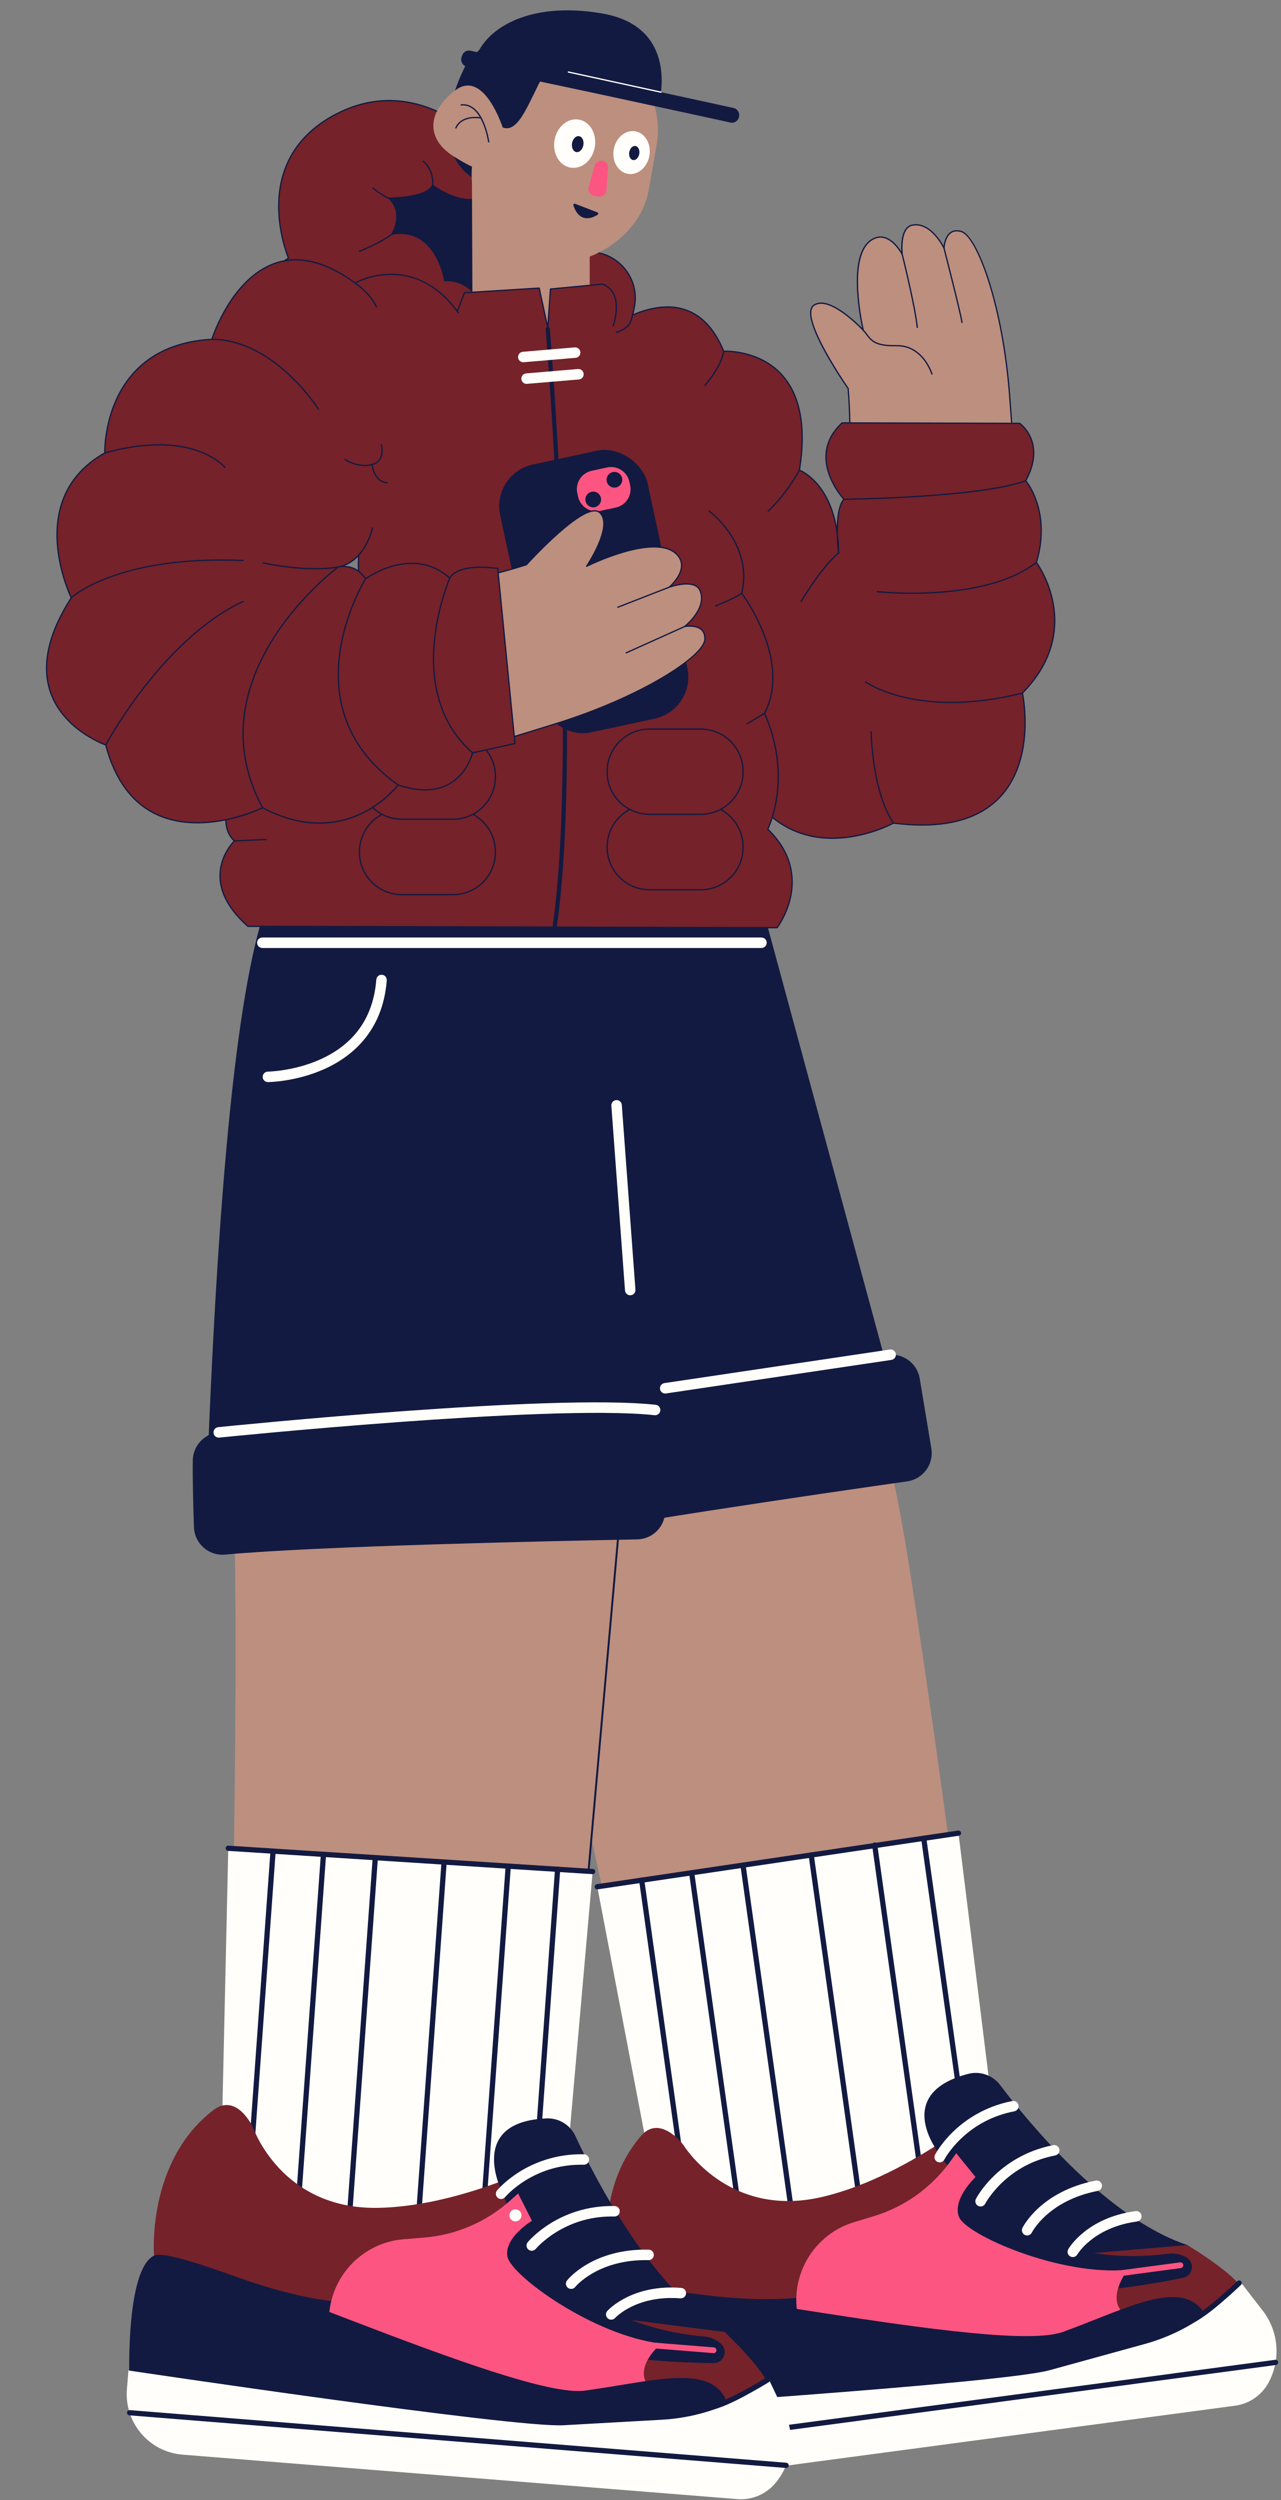 <?xml version="1.0" encoding="UTF-8" standalone="no"?><svg xmlns="http://www.w3.org/2000/svg" xmlns:xlink="http://www.w3.org/1999/xlink" data-name="Layer 1" fill="#000000" height="3901.6" preserveAspectRatio="xMidYMid meet" version="1" viewBox="876.9 46.6 1999.4 3901.6" width="1999.4" zoomAndPan="magnify"><rect x="876.9" y="46.6" width="1999.4" height="3901.6" fill="#808080" stroke="none"/><g id="change1_1"><path d="m1895.373,3360.276c11.33,53.798,17.224,164.687,31.446,204.915,16.305,46.118,865.538,105.832,587.556-135.761-132.518-115.171-105.034-208.084-217.777-934.818-44.893-289.38-106.738-420.395-198.017-775.516l-428.026,641.343c19.259,83.485,60.61,220.123,224.818,999.837Z" fill="#bd8f7f"/></g><g><g id="change2_19"><path d="m1809.151,2990.898l81.651,427.773,118.537,69.327c79.936,46.751,179.205,45.311,257.752-3.739l164.541-102.749-58.761-474.304-563.72,83.691Z" fill="#fffefa"/></g><g id="change3_71"><path d="m1941.883,3437.451c-2.006,0-3.757-1.478-4.043-3.521l-63.429-452.755c-.313-2.236,1.245-4.303,3.481-4.615,2.237-.316,4.302,1.245,4.615,3.48l63.429,452.755c.313,2.236-1.245,4.303-3.481,4.615-.192.027-.384.04-.572.04Z" fill="#121a41"/></g><g id="change3_72"><path d="m2030.048,3498.499c-2.006,0-3.757-1.478-4.043-3.521l-73.604-525.382c-.313-2.236,1.245-4.303,3.481-4.615,2.232-.315,4.302,1.245,4.615,3.48l73.604,525.382c.313,2.236-1.245,4.303-3.481,4.615-.192.027-.384.04-.572.04Z" fill="#121a41"/></g><g id="change3_73"><path d="m2113.552,3510.463c-2.006,0-3.757-1.478-4.043-3.521l-76.46-545.768c-.313-2.236,1.245-4.303,3.481-4.615,2.235-.315,4.302,1.245,4.615,3.48l76.46,545.768c.313,2.236-1.245,4.303-3.481,4.615-.192.027-.384.04-.572.04Z" fill="#121a41"/></g><g id="change3_74"><path d="m2221.038,3502.212c-2.006,0-3.757-1.478-4.043-3.521l-78.005-556.796c-.313-2.236,1.245-4.303,3.481-4.615,2.236-.321,4.302,1.245,4.615,3.48l78.005,556.796c.313,2.236-1.245,4.303-3.481,4.615-.192.027-.384.04-.572.04Z" fill="#121a41"/></g><g id="change3_75"><path d="m2320.054,3486.021c-2.006,0-3.757-1.478-4.043-3.521l-77.904-556.071c-.313-2.236,1.245-4.303,3.481-4.615,2.235-.324,4.302,1.245,4.615,3.48l77.904,556.071c.313,2.236-1.245,4.303-3.481,4.615-.192.027-.384.04-.572.04Z" fill="#121a41"/></g><g id="change3_76"><path d="m2396.61,3475.718c-2.006,0-3.757-1.478-4.043-3.521l-77.946-556.376c-.313-2.236,1.245-4.303,3.481-4.615,2.234-.324,4.302,1.245,4.615,3.48l77.946,556.376c.313,2.236-1.245,4.303-3.481,4.615-.192.027-.384.04-.572.04Z" fill="#121a41"/></g><g id="change3_77"><path d="m1809.146,2994.985c-1.992,0-3.737-1.458-4.038-3.487-.332-2.233,1.21-4.312,3.443-4.644l563.72-83.69c2.231-.335,4.312,1.21,4.644,3.442.332,2.233-1.21,4.312-3.443,4.644l-563.72,83.69c-.204.03-.406.045-.605.045Z" fill="#121a41"/></g></g><g id="change2_7"><circle cx="2358.307" cy="3539.452" fill="#fffefa" r="9.427"/></g><g><g><g id="change4_11"><path d="m1834.457,3621.534s-42.797-140.83,42.451-241.374c30.113-35.516,66.541,13.519,66.541,13.519,0,0,69.23,114.413,214.257,81.761,145.027-32.653,286.624-159.554,286.624-159.554l65.605,77.591-280.414,321.352-395.065-93.295Z" fill="#75222a"/></g><g id="change3_78"><path d="m2344.223,3409.344s-77.691-94.881,43.868-126.48c18.573-4.828,38.218,2.068,49.802,17.368,44.277,58.483,167.228,208.465,292.204,249.686,0,0,14.155,17.987-47.234,31.506-206.008,45.367-338.64-172.08-338.64-172.08Z" fill="#121a41"/></g><g id="change4_12"><path d="m2730.096,3549.918s76.492,46.057,87.184,71.083c10.692,25.026,11.456,54.32,1.074,63.055-10.381,8.736-390.694,108.882-405.272,109.78s-104.862-77.678-107.522-81.872c-2.66-4.194-21.07-72.074-21.07-72.074,0,0,96.242-64.649,100.735-62.449,4.493,2.199,344.871-27.522,344.871-27.522Z" fill="#75222a"/></g><g id="change3_79"><path d="m1975.838,3627.97c269.958,32.841,326.966-65.416,402.122-173.441,0,0,111.779,136.222,322.218,109.013,9.772-1.263,19.691.705,28.273,5.548h0c13.893,7.84,10.646,28.722-4.976,31.954-72.78,15.057-220.984,38.892-326.686,10.548-36.023-9.66-70.495,22.465-74.72,59.521l-4.475,39.243-294.597-36.235s-63.534-48.143-47.159-46.151Z" fill="#121a41"/></g><g id="change5_5"><path d="m2127.154,3678.405h0c-24.366-68.352,13.401-143.187,82.861-164.188l30.489-9.218c48.088-14.539,90.063-44.484,119.459-85.223l9.451-13.097,30.137,37.166s-37.106,34.754-25.659,62.62c11.448,27.866,158.382,92.46,263.371,82.018,0,0-38.379,48.018-1.568,72.089,0,0-117.972,52.097-120.928,53.541-2.957,1.445-387.612-35.708-387.612-35.708Z" fill="#fc5581"/></g><g id="change3_80"><path d="m1836.292,3812.669s-40.152-161.118-1.834-191.135,600.226,100.746,701.546,63.973c101.32-36.773,187.996-86.529,222.403-26.39,34.407,60.139-112.786,126.279-353.818,148.517-241.032,22.239-568.297,5.034-568.297,5.034Z" fill="#121a41"/></g><g id="change2_20"><path d="m2804.614,3800.674l-861.144,115.036c-51.788,6.918-99.378-29.456-106.296-81.244l-3.915-29.306s606.992-39.242,681.81-59.85l148.298-40.848c45.82-12.578,87.977-35.91,122.967-68.056l28.679-26.348,32.728,42.303c25.027,32.348,28.584,76.425,9.068,112.368h0c-10.659,19.63-30.054,32.987-52.195,35.945Z" fill="#fffefa"/></g><g id="change3_81"><path d="m2734.288,3672.898c-1.725,0-3.329-1.102-3.889-2.831-.694-2.148.484-4.453,2.632-5.147,5.959-1.926,18.643-8.98,45.225-31.646,16.113-13.739,29.7-26.767,29.836-26.896,1.629-1.565,4.216-1.512,5.78.117,1.564,1.628,1.511,4.216-.117,5.779-2.253,2.163-55.435,53.063-78.209,60.426-.418.135-.842.199-1.258.199Z" fill="#121a41"/></g><g id="change5_6"><path d="m2629.534,3597.943c-2.219,0-4.149-1.643-4.451-3.901-.329-2.462,1.4-4.724,3.861-5.053l89.735-11.987c2.461-.32,4.724,1.401,5.052,3.861.329,2.462-1.4,4.724-3.861,5.053l-89.735,11.987c-.202.026-.403.04-.601.04Z" fill="#fc5581"/></g></g><g id="change3_82"><path d="m1848.97,3873.297c-2.017,0-3.772-1.492-4.047-3.547-.299-2.237,1.273-4.294,3.51-4.593l1018.825-136.1c2.241-.29,4.294,1.272,4.593,3.511.299,2.237-1.273,4.294-3.51,4.593l-1018.825,136.1c-.184.024-.366.036-.546.036Z" fill="#121a41"/></g><g id="change2_21"><path d="m2407.384,3489.821c-1.26,0-2.538-.292-3.735-.909-4.007-2.066-5.589-6.979-3.531-10.99.358-.698,8.991-17.311,28.187-35.926,17.63-17.097,47.988-39.287,92.5-47.912,4.434-.853,8.723,2.039,9.581,6.471.859,4.434-2.038,8.723-6.471,9.582-32.331,6.265-60.51,20.778-83.753,43.14-17.458,16.795-25.426,31.973-25.504,32.124-1.455,2.808-4.314,4.421-7.274,4.421Z" fill="#fffefa"/></g><g id="change2_22"><path d="m2480.061,3535.025c-1.218,0-2.454-.273-3.618-.852-4.034-2.002-5.696-6.875-3.709-10.916,1.146-2.333,29.063-57.312,114.417-73.852,4.432-.854,8.723,2.038,9.581,6.471.859,4.434-2.038,8.723-6.471,9.582-40.249,7.799-66.055,25.048-80.616,38.146-15.798,14.21-22.188,26.769-22.251,26.894-1.435,2.864-4.329,4.527-7.332,4.527Z" fill="#fffefa"/></g><g id="change2_23"><path d="m2551.32,3568.735c-1.385,0-2.787-.352-4.07-1.093-3.899-2.252-5.252-7.217-3.017-11.124,1.15-2.011,29.035-49.351,105.189-59.522,4.478-.591,8.588,2.547,9.186,7.021s-2.546,8.588-7.021,9.186c-19.552,2.611-47.96,9.785-72.263,29.129-14.561,11.59-20.853,22.227-20.915,22.333-1.521,2.608-4.269,4.07-7.089,4.07Z" fill="#fffefa"/></g><g id="change2_24"><path d="m2343.559,3420.966c-1.26,0-2.538-.292-3.735-.909-4.007-2.066-5.589-6.979-3.531-10.99.358-.698,8.991-17.311,28.187-35.926,17.63-17.097,47.988-39.287,92.5-47.912,4.434-.854,8.723,2.038,9.581,6.471.859,4.434-2.038,8.723-6.471,9.582-32.331,6.265-60.51,20.778-83.753,43.14-17.458,16.795-25.426,31.973-25.504,32.124-1.455,2.808-4.314,4.421-7.274,4.421Z" fill="#fffefa"/></g></g><g id="change3_6"><path d="m1773.065,2407.17s332.538-41.063,534.056-58.269l-254.238-938.019c-9.184-24.668-32.988-40.808-59.303-40.211l-296.007,6.723c-12.391.281-24.449,4.214-34.491,11.478-60.31,43.622-105.677,641.871,109.983,1018.297Z" fill="#121a41"/></g><g id="change3_7"><path d="m1624.174,2272.41c119.415-25.839,502.911-106.791,642.875-111.786,22.317-.796,41.733,15.161,45.388,37.191l18.101,109.089c4.089,24.64-12.892,47.818-37.62,51.338-127.977,18.221-493.421,71.232-635.595,102.246-24.98,5.449-49.387-11.257-53.397-36.508-5.052-31.808-11.257-73.045-14.573-103.253-2.486-22.646,12.553-43.499,34.82-48.317Z" fill="#121a41"/></g><g id="change1_2"><path d="m1232.794,3410.634c-1.278,54.963-20.907,164.26-16.264,206.675,5.323,48.625,818.376,301.028,603.033,2.25-102.657-142.432-54.647-226.594,1.849-959.848,22.496-291.976-7.737-433.665-15.358-800.25l-563.391,526.42c-.35,85.676,8.647,228.151-9.869,1024.754Z" fill="#bd8f7f"/></g><g id="change2_8"><path d="m1233.188,2930.81l-9.81,435.386,101.376,92.629c68.363,62.465,165.73,81.861,252.812,50.362l182.42-65.985,41.944-476.086-568.741-36.306Z" fill="#fffefa"/></g><g id="change3_8"><path d="m1270.255,3395.355c-.099,0-.198-.004-.298-.011-2.252-.162-3.946-2.119-3.783-4.371l32.863-455.993c.162-2.252,2.118-3.926,4.371-3.783,2.252.162,3.946,2.119,3.783,4.371l-32.863,455.993c-.155,2.151-1.949,3.794-4.073,3.794Z" fill="#121a41"/></g><g id="change3_9"><path d="m1343.667,3473.524c-.099,0-.198-.004-.298-.011-2.252-.162-3.946-2.119-3.783-4.371l38.135-529.14c.162-2.251,2.121-3.922,4.371-3.783,2.252.162,3.946,2.119,3.783,4.371l-38.135,529.14c-.155,2.151-1.949,3.794-4.073,3.794Z" fill="#121a41"/></g><g id="change3_10"><path d="m1422.811,3502.723c-.099,0-.198-.004-.298-.011-2.252-.162-3.946-2.119-3.783-4.371l39.615-549.672c.162-2.251,2.119-3.944,4.371-3.783,2.252.162,3.946,2.119,3.783,4.371l-39.615,549.672c-.155,2.151-1.949,3.794-4.073,3.794Z" fill="#121a41"/></g><g id="change3_11"><path d="m1529.639,3517.181c-.099,0-.198-.004-.298-.011-2.252-.162-3.946-2.119-3.783-4.371l40.412-560.737c.162-2.252,2.12-3.931,4.371-3.783,2.252.162,3.946,2.119,3.783,4.371l-40.412,560.737c-.155,2.151-1.949,3.794-4.073,3.794Z" fill="#121a41"/></g><g id="change3_12"><path d="m1629.849,3522.101c-.099,0-.198-.004-.298-.011-2.252-.162-3.946-2.119-3.783-4.371l40.309-559.31c.162-2.251,2.123-3.932,4.371-3.783,2.252.162,3.946,2.119,3.783,4.371l-40.309,559.31c-.155,2.151-1.949,3.794-4.073,3.794Z" fill="#121a41"/></g><g id="change3_13"><path d="m1706.865,3528.07c-.099,0-.198-.004-.298-.011-2.252-.162-3.946-2.119-3.783-4.371l40.385-560.356c.162-2.252,2.12-3.926,4.371-3.783,2.252.162,3.946,2.119,3.783,4.371l-40.385,560.356c-.155,2.151-1.949,3.794-4.073,3.794Z" fill="#121a41"/></g><g id="change3_14"><path d="m1801.933,2971.204c-.088,0-.176-.003-.264-.009l-568.741-36.306c-2.253-.144-3.963-2.087-3.819-4.34.144-2.253,2.09-3.977,4.34-3.818l568.741,36.306c2.253.144,3.963,2.087,3.819,4.34-.138,2.164-1.937,3.827-4.075,3.827Z" fill="#121a41"/></g><g id="change3_15"><path d="m1229.341,2461.721c103.635-10.832,425.372-41.734,614.155-29.326,32.822,2.157,59.498-26.079,55.5-58.728l-108.399-885.099c-2.941-26.157-22.132-47.578-47.81-53.366l-288.345-64.997c-12.296-2.772-25.171-1.897-36.891,2.742-68.477,27.104-178.793-183.867-220.332,1058.829-.59,17.662,14.546,31.782,32.122,29.945Z" fill="#121a41"/></g><g id="change1_3"><path d="m2350.323,433.851s-19.444-41.439-49.251-35.953c-21.058,3.876-15.985,45.626-15.985,45.626,0,0-20.029-39.095-46.855-23.226-41.97,24.828-13.925,141.619-13.925,141.619,0,0-52.143-56.218-77.16-38.854-25.017,17.364,53.564,129.775,53.564,129.775,2.47,32.093,4.944,76.834-1.902,123.067l267.676,68.142c-6.772-75.861-10.627-141.472-14.086-184.659-11.006-137.427-50.241-244.772-75.559-251.707-25.317-6.935-26.517,26.171-26.517,26.171Z" fill="#bd8f7f"/></g><g id="change3_16"><path d="m2466.485,845.047c-.082,0-.165-.01-.247-.031l-267.676-68.142c-.497-.126-.818-.608-.743-1.115,6.564-44.326,4.66-86.819,1.916-122.571-4.276-6.139-63.596-92.005-58.15-122.455.681-3.808,2.361-6.664,4.992-8.49,10.765-7.47,27.292-3.121,49.124,12.931,11.946,8.783,22.287,18.85,26.85,23.483-1.885-8.727-6.621-32.608-8.019-58.184-2.364-43.27,5.438-70.534,23.19-81.035,6.628-3.922,13.433-4.913,20.225-2.949,12.496,3.615,21.711,16.168,25.762,22.657-.67-11.118-.54-38.968,17.181-42.23,25.356-4.663,43.463,23.912,48.75,33.476.72-5.463,3.033-16.038,10.357-21.419,4.567-3.354,10.322-4.112,17.106-2.256,13.061,3.578,29.448,32.58,43.834,77.58,15.866,49.625,27.393,111.779,32.457,175.012,1.213,15.141,2.454,32.759,3.892,53.158,2.582,36.635,5.796,82.229,10.193,131.492.029.323-.101.64-.348.851-.183.155-.413.238-.648.238Zm-266.555-69.889l265.434,67.571c-4.335-48.743-7.513-93.829-10.071-130.123-1.438-20.395-2.679-38.008-3.891-53.139-5.052-63.085-16.547-125.079-32.368-174.563-14.18-44.353-30.052-72.86-42.458-76.259-6.162-1.688-11.34-1.037-15.389,1.935-9.147,6.715-9.858,23.143-9.864,23.308-.017.462-.347.852-.8.943-.452.095-.908-.137-1.105-.555-.191-.406-19.467-40.678-48.165-35.395-19.903,3.664-15.223,44.114-15.174,44.521.059.481-.236.935-.7,1.077-.464.141-.962-.068-1.183-.5-.107-.209-10.917-20.979-26.81-25.572-6.24-1.803-12.513-.877-18.645,2.75-40.856,24.17-13.741,139.364-13.462,140.525.106.442-.099.9-.5,1.115-.401.212-.896.132-1.205-.202-.515-.556-51.836-55.386-75.857-38.712-2.179,1.513-3.58,3.935-4.164,7.2-5.385,30.104,57.343,120.273,57.977,121.181.103.146.164.318.177.496,2.746,35.681,4.674,78.086-1.779,122.396Z" fill="#121a41"/></g><g id="change4_3"><path d="m1827.687,558.894s125.477-94.956,178.769,35.851c0,0,149.459-9.205,118.21,185.552,0,0,60.316,22.528,61.043,129.353,0,0-7.994-65.403,8.357-83.934,0,0-61.043-65.04-2.907-119.179l277.237.727s42.391,29.431,9.447,89.506c0,0,40.695,47.478,16.714,127.415,0,0,77.031,103.365-21.801,203.927,0,0,50.389,235.002-201.297,202.914,0,0-165.688,91.678-244.172-85.638l-265.973-571.276,66.372-115.216Z" fill="#75222a"/></g><g id="change3_17"><path d="m2176.203,1355.671c-15.695,0-32.521-2.086-49.323-7.735-43.105-14.494-76.92-48.86-100.506-102.146l-265.965-571.258c-.138-.295-.123-.639.04-.921l66.372-115.217c.067-.116.156-.218.263-.298.151-.114,15.291-11.491,36.915-20.866,20.005-8.673,49.827-17.373,78.292-9.554,28.166,7.736,49.973,29.952,64.826,66.041,6.602-.202,56.772-.387,90.707,37.033,29.119,32.109,38.523,82.21,27.956,148.919,3.296,1.415,16.497,7.822,29.918,24.619,14.977,18.743,23.023,41.539,27.136,63.374.528-16.413,2.963-33.32,9.908-41.927-4.179-4.74-28.796-34.177-27.647-68.31.645-19.169,9.186-36.538,25.385-51.623.186-.174.437-.258.684-.269l277.237.728c.203,0,.401.062.568.179.442.307,10.906,7.691,17.424,22.646,10.749,24.662,2.033,50.246-7.346,67.565,2.062,2.568,10.703,14.048,17.099,33.534,6.567,20.006,11.795,52.493-.487,93.811,2.473,3.485,19.65,28.669,26.047,64.261,4.035,22.452,3.065,44.602-2.883,65.833-7.389,26.375-22.521,51.384-44.979,74.34.756,3.819,5.175,27.73,3.75,57.634-1.431,30.036-9.216,72.454-38.168,103.96-27.511,29.938-68.888,45.006-123.322,45.008-13.963,0-28.78-.991-44.448-2.977-2.452,1.312-20.096,10.487-45.153,16.969-13.661,3.534-31.135,6.646-50.298,6.646Zm-413.762-681.512l265.754,570.805c23.356,52.768,56.771,86.769,99.322,101.076,70.554,23.721,142.739-15.491,143.46-15.891.186-.103.401-.142.611-.117,76.233,9.722,132.204-4.194,166.357-41.352,28.54-31.052,36.226-72.963,37.648-102.654,1.544-32.246-3.759-57.455-3.812-57.706-.07-.329.029-.671.265-.911,22.409-22.802,37.495-47.634,44.837-73.808,5.871-20.928,6.836-42.766,2.868-64.908-6.766-37.761-25.802-63.655-25.993-63.912-.189-.254-.247-.582-.156-.885,6.788-22.628,12.416-57.128.676-92.987-7.024-21.456-17.091-33.373-17.192-33.491-.271-.315-.317-.767-.117-1.131,13.293-24.24,15.932-47.169,7.632-66.306-5.74-13.234-14.921-20.516-16.529-21.72l-276.516-.726c-15.605,14.644-23.834,31.445-24.46,49.945-1.227,36.268,27.414,67.24,27.703,67.549.353.377.362.959.021,1.346-8.801,9.976-10.359,34.27-9.989,54.038,1.311,10.406,1.821,20.343,1.882,29.229.004.53-.407.971-.936,1.005-.532.021-.993-.351-1.057-.877-.144-1.182-1.681-14.099-1.959-29.785-3.224-24.977-11.127-52.551-28.624-74.448-14.826-18.555-29.669-24.249-29.818-24.305-.446-.166-.713-.625-.637-1.095,10.663-66.459,1.471-116.262-27.322-148.025-35.543-39.212-89.302-36.4-89.84-36.37-.431.022-.825-.224-.987-.621-14.61-35.86-36.062-57.902-63.762-65.514-27.89-7.66-57.227.902-76.927,9.438-20.23,8.765-34.721,19.292-36.39,20.527l-66.01,114.587Z" fill="#121a41"/></g><g id="change4_4"><path d="m1308.821,502.695s-15.503-33.428,18.41-53.292c0,0-64.434-149.459,70.732-222.856,135.167-73.397,241.265,52.323,241.265,52.323l86.478,68.31,79.574,92.655,6.792,1.532c36.997,8.342,61.478,43.929,55.469,81.376-1.198,7.469-3.123,15.626-5.942,24.523-24.708,77.999-552.779-44.571-552.779-44.571Z" fill="#75222a"/></g><g id="change3_18"><path d="m1770.161,574.319c-47.137,0-112.002-6.363-194.369-19.101-133.598-20.659-265.877-51.243-267.197-51.549-.3-.07-.552-.274-.681-.554-.158-.34-15.267-33.985,18.064-54.131-2.316-5.737-15.786-41.032-15.068-83.503.46-27.181,6.548-51.949,18.096-73.619,14.434-27.087,37.475-49.357,68.481-66.194,30.995-16.83,63.041-24.539,95.249-22.908,25.76,1.303,51.668,8.549,77.005,21.535,42.041,21.548,68.655,52.069,70.186,53.851l86.401,68.249c.05.04.097.085.139.134l79.358,92.404,6.469,1.458c37.598,8.478,62.3,44.72,56.237,82.51-1.252,7.803-3.262,16.102-5.976,24.667-5.647,17.828-36.598,26.751-92.392,26.751Zm-460.628-72.485c8.937,2.058,137.14,31.395,266.573,51.41,176.214,27.249,274.607,25.078,284.539-6.279,2.684-8.472,4.671-16.675,5.908-24.38,5.897-36.75-18.131-71.996-54.702-80.242l-6.792-1.531c-.21-.048-.399-.161-.539-.324l-79.511-92.582-86.402-68.249c-.053-.042-.101-.089-.144-.14-.264-.313-26.935-31.57-69.698-53.472-25.077-12.844-50.706-20.007-76.173-21.289-31.821-1.592-63.499,6.025-94.153,22.671-30.656,16.646-53.423,38.643-67.67,65.377-11.397,21.388-17.407,45.852-17.861,72.713-.775,45.794,15.08,83.119,15.24,83.491.2.463.023,1.003-.413,1.259-31.023,18.171-19.954,47.455-18.203,51.567Z" fill="#121a41"/></g><g id="change3_19"><path d="m1627.601,520.863s-17.441-38.152-57.41-35.245c0,0-12.717-86.478-83.571-72.307,0,0,22.891-34.155-5.45-58.5,0,0,62.496.727,70.49-20.711,0,0,41.785,33.065,75.94,19.621,0,0,13.807,65.04,38.879,67.583l-4.36,60.68-34.518,38.879Z" fill="#121a41"/></g><g id="change3_20"><path d="m1611.561,134.202s-87.143,141.282,12.384,195.828l37.607-184.147-49.991-11.681Z" fill="#121a41"/></g><g id="change1_4"><path d="m1705.781,596.845h0c50.559,0,91.545-40.986,91.545-91.545v-88.377c0-51.889-43.084-93.405-94.938-91.482l-88.871,3.297.72,176.935c.205,50.413,41.131,91.172,91.544,91.172Z" fill="#bd8f7f"/></g><g id="change1_5"><rect fill="#bd8f7f" height="278.473" rx="138.428" ry="138.428" transform="rotate(-80.056 1758.42 284.252)" width="347.648" x="1584.605" y="145.01"/></g><g id="change3_21"><path d="m1790.784,113.422c-93.514-12.319-89.407,261.829-179.871,57.267-1.636-3.7-3.165-7.481-3.435-11.382-.249-3.593.579-7.185,1.765-10.667,7.235-21.241,28.738-39.319,55.69-46.819,8.261-2.299,16.921-3.648,25.605-4.687,36.344-4.345,73.77-3.321,109.615,3.001,5.914,1.043,11.814,2.251,17.459,3.974,3.619,1.105,14.192,3.887,15.549,7.027,3.909,9.043-38.628,2.78-42.376,2.286Z" fill="#121a41"/></g><g id="change1_6"><path d="m1661.553,245.765s-29.294-92.347-74.228-58.056c-44.934,34.292-44.343,75.678-4.139,101.693,40.204,26.014,50.846,23.058,50.846,23.058l27.52-66.696Z" fill="#bd8f7f"/></g><g id="change3_22"><path d="m1809.703,381.727c-7.94,4.984-28.197,14.129-37.806-14.48-.563-1.677,1.086-3.261,2.737-2.624l34.703,13.386c1.605.619,1.824,2.803.367,3.718Z" fill="#121a41"/></g><g id="change3_23"><path d="m1639.649,268.961c-.492,0-.92-.362-.989-.863-.083-.604-8.731-60.414-41.819-56.794-.549.057-1.043-.337-1.103-.886-.06-.549.337-1.043.886-1.103,14.566-1.591,26.807,8.099,35.404,28.014,6.404,14.836,8.593,30.34,8.614,30.495.075.547-.307,1.052-.854,1.127-.046.007-.092.01-.138.01Z" fill="#121a41"/></g><g id="change3_24"><path d="m1588.404,247.318c-.136,0-.273-.027-.405-.086-.505-.225-.732-.815-.508-1.32,9.821-22.118,40.078-16.287,40.383-16.226.541.109.891.637.782,1.178-.109.541-.637.894-1.178.783-.288-.059-28.992-5.572-38.159,15.077-.166.372-.531.594-.914.594Z" fill="#121a41"/></g><g id="change3_25"><path d="m1606.072,150.787c67.054,12.054,355.119,74.843,411.118,87.073,5.436,1.187,10.878-1.926,12.803-7.32h0c2.379-6.665-1.525-13.979-8.243-15.441l-410.634-89.415c-5.31-1.156-10.648,1.79-12.679,6.998l-.883,2.263c-2.682,6.878,1.457,14.573,8.517,15.842Z" fill="#121a41"/></g><g id="change3_26"><path d="m1905.713,205.988s32.422-117.112-88.27-138.228c-120.691-21.116-187.895,28.115-199.307,73.815l287.577,64.413Z" fill="#121a41"/></g><g id="change2_9"><path d="m1908.544,191.448c-.071,0-.142-.007-.214-.022l-144.518-31.469c-.54-.118-.882-.65-.764-1.19.117-.539.652-.881,1.19-.765l144.518,31.469c.54.118.882.65.764,1.19-.102.468-.516.787-.976.787Z" fill="#fffefa"/></g><g id="change5_3"><path d="m1810.911,353.415l-6.753-1.184c-6.234-1.093-10.169-7.319-8.482-13.419l9.34-33.77c1.472-5.322,6.746-8.656,12.185-7.703h0c5.426.951,9.248,5.859,8.841,11.352l-2.588,34.954c-.468,6.326-6.296,10.865-12.544,9.769Z" fill="#fc5581"/></g><g id="change2_10"><ellipse cx="1773.834" cy="270.686" fill="#fffefa" rx="38.036" ry="31.893" transform="rotate(-80.056 1773.826 270.691)"/></g><g id="change3_27"><ellipse cx="1778.603" cy="271.522" fill="#121a41" rx="12.602" ry="8.963" transform="rotate(-80.056 1778.594 271.527)"/></g><g id="change2_11"><ellipse cx="1862.665" cy="284.672" fill="#fffefa" rx="33.674" ry="28.236" transform="rotate(-80.056 1862.656 284.678)"/></g><g id="change3_28"><ellipse cx="1866.887" cy="285.412" fill="#121a41" rx="11.157" ry="7.935" transform="rotate(-80.056 1866.877 285.417)"/></g><g id="change4_5"><path d="m1452.466,825.351s-29.795,98.832-8.72,146.794c0,0-278.009,319.07-200.978,386.653,0,0-62.133,59.023,21.074,133.35l825.943,2.133s62.331-79.246-14.534-153.698c0,0,39.969-79.574-5.087-180.767-45.056-101.193-236.179-604.799-236.179-604.799,0,0,18.531-51.596-16.351-65.04l-81.59,7.63-4.161,60.68-13.444-62.133-116.636,7.267-15.261,39.969-134.077,281.961Z" fill="#75222a"/></g><g id="change4_6"><rect fill="#75222a" height="132.987" rx="66.107" ry="66.107" width="212.197" x="1437.932" y="1309.699"/></g><g id="change3_29"><path d="m1584.022,1443.685h-79.983c-37.003,0-67.107-30.104-67.107-67.107v-.771c0-37.003,30.104-67.107,67.107-67.107h79.983c37.003,0,67.107,30.104,67.107,67.107v.771c0,37.003-30.104,67.107-67.107,67.107Zm-79.983-132.986c-35.9,0-65.107,29.207-65.107,65.107v.771c0,35.9,29.207,65.107,65.107,65.107h79.983c35.9,0,65.107-29.207,65.107-65.107v-.771c0-35.9-29.207-65.107-65.107-65.107h-79.983Z" fill="#121a41"/></g><g id="change4_7"><rect fill="#75222a" height="132.987" rx="66.107" ry="66.107" width="212.197" x="1437.932" y="1191.973"/></g><g id="change3_30"><path d="m1584.022,1325.96h-79.983c-37.003,0-67.107-30.104-67.107-67.107v-.771c0-37.003,30.104-67.107,67.107-67.107h79.983c37.003,0,67.107,30.104,67.107,67.107v.771c0,37.003-30.104,67.107-67.107,67.107Zm-79.983-132.986c-35.9,0-65.107,29.207-65.107,65.107v.771c0,35.9,29.207,65.107,65.107,65.107h79.983c35.9,0,65.107-29.207,65.107-65.107v-.771c0-35.9-29.207-65.107-65.107-65.107h-79.983Z" fill="#121a41"/></g><g id="change3_31"><path d="m1742.424,1497.553c-.159,0-.32-.012-.482-.035-1.787-.265-3.021-1.927-2.757-3.713,21.736-147.092,17.71-393.028,10.505-573.442-7.81-195.562-20.935-358.371-21.066-359.993-.146-1.8,1.195-3.378,2.995-3.524,1.8-.144,3.378,1.195,3.524,2.995.132,1.623,13.267,164.567,21.083,360.262,7.216,180.692,11.24,427.067-10.57,574.658-.24,1.625-1.636,2.793-3.231,2.793Z" fill="#121a41"/></g><g id="change3_32"><path d="m2089.784,1495.282h-.002l-825.943-2.134c-.243,0-.478-.09-.66-.251-28.622-25.331-43.374-51.726-43.847-78.448-.536-30.299,17.984-51.404,21.99-55.607-17.143-15.913-17.342-45.959-.583-89.33,13.503-34.944,37.997-78.664,72.802-129.945,56.836-83.741,123.169-160.821,129.035-167.601-20.493-47.962,8.633-145.915,8.931-146.903.015-.048.033-.095.054-.141l134.077-281.961,15.23-39.896c.14-.366.481-.617.872-.642l116.636-7.267c.493-.033.935.303,1.039.786l11.952,55.236,3.678-53.64c.034-.489.417-.882.905-.928l81.59-7.63c.154-.014.309.007.453.062,14.69,5.662,22.261,18.979,21.896,38.513-.272,14.575-4.917,27.668-4.964,27.798-.187.52-.758.791-1.279.604-.52-.187-.79-.76-.603-1.279.046-.128,4.59-12.95,4.847-27.204.339-18.761-6.524-31.032-20.399-36.479l-80.508,7.529-4.103,59.831c-.034.497-.429.893-.925.929-.497.043-.944-.298-1.05-.785l-13.262-61.293-115.136,7.173-15.031,39.367-134.075,281.964c-.931,3.134-29.19,99.493-8.741,146.032.156.354.093.768-.162,1.06-.695.797-70.156,80.741-129.311,167.899-34.718,51.153-59.139,94.735-72.585,129.536-16.675,43.156-16.398,72.699.823,87.809.211.186.335.451.34.731.006.281-.107.552-.311.745-.227.216-22.719,22.011-22.124,54.92.471,26.042,14.902,51.849,42.89,76.706l825.059,2.132c2.145-2.945,15.54-22.134,20.868-48.655,3.381-16.829,2.898-33.284-1.432-48.907-5.417-19.539-16.91-37.847-34.159-54.413-.316-.304-.398-.778-.201-1.17.099-.198,9.989-20.18,14.267-52.209,3.946-29.544,3.789-75.682-19.374-127.704-.225-.504.002-1.095.507-1.319.504-.229,1.096,0,1.32.506,23.37,52.487,23.512,99.052,19.517,128.871-3.894,29.061-12.379,48.334-14.131,52.084,39.215,37.998,41.039,77.899,35.632,104.731-5.877,29.159-21.361,49.592-21.517,49.795-.189.247-.483.392-.794.392Z" fill="#121a41"/></g><g><g id="change3_67"><rect fill="#121a41" height="427.703" rx="66.515" ry="66.515" transform="rotate(-12.15 1803.645 969.763)" width="235.467" x="1685.905" y="755.911"/></g><g id="change5_4"><rect fill="#fc5581" height="67.276" rx="30.834" ry="30.834" transform="rotate(-12.15 1819.19 809.947)" width="86.46" x="1775.956" y="776.308"/></g><g id="change3_68"><path d="m1807.651,847.769c-14.966,0-28.46-10.429-31.735-25.639l-1.18-5.483c-1.825-8.479-.24-17.16,4.465-24.446,4.704-7.285,11.965-12.304,20.443-14.129l24.237-5.218c17.503-3.763,34.807,7.406,38.575,24.908l1.181,5.483c1.825,8.479.24,17.16-4.465,24.445-4.705,7.286-11.965,12.304-20.443,14.129l-24.237,5.219c-2.292.493-4.585.73-6.84.73Zm23.121-72.382c-2.063,0-4.139.22-6.204.664l-24.237,5.218c-7.625,1.642-14.154,6.153-18.384,12.706-4.231,6.552-5.656,14.359-4.015,21.984l1.18,5.483c3.389,15.739,18.951,25.79,34.69,22.398l24.237-5.219h0c7.625-1.642,14.154-6.153,18.384-12.705,4.231-6.552,5.656-14.359,4.015-21.984l-1.181-5.483c-1.642-7.624-6.154-14.153-12.706-18.384-4.778-3.085-10.225-4.679-15.78-4.679Z" fill="#121a41"/></g><g id="change3_69"><circle cx="1835.885" cy="795.246" fill="#121a41" r="12.281"/></g><g id="change3_70"><circle cx="1802.824" cy="826.031" fill="#121a41" r="12.281"/></g></g><g id="change1_7"><path d="m1945.591,1024.237s35.989-28.285,23.924-56.088c-8.524-19.642-48.055-5.288-48.055-5.288,0,0,33.573-28.328,12.066-50.885-33.651-35.292-141.113,18.36-141.113,18.36,0,0,43.016-63.475,20.459-83.933-22.557-20.459-114.359,81.441-114.359,81.441-30.71,9.641-73.741,22.138-120.327,25.891l-6.042,276.147c72.382-23.7,135.435-42.247,176.73-55.353,131.408-41.704,227.144-104.13,228.193-130.359,1.049-26.229-31.475-19.934-31.475-19.934Z" fill="#bd8f7f"/></g><g id="change3_33"><path d="m1572.143,1230.883c-.212,0-.421-.067-.596-.197-.26-.192-.411-.5-.404-.824l6.042-276.146c.011-.513.408-.935.919-.976,44.665-3.598,85.635-15.032,119.848-25.767,5.016-5.55,75.298-82.701,106.193-84.26,3.86-.188,7.025.798,9.398,2.949,20.341,18.449-9.968,69.151-18.327,82.219,8.095-3.812,30.275-13.798,54.855-20.919,41.622-12.058,69.944-10.604,84.177,4.324,5.314,5.574,7.815,11.979,7.432,19.039-.495,9.122-5.804,17.7-10.171,23.29-2.227,2.851-4.413,5.212-6.117,6.925,10.666-3.159,37.861-9.329,45.039,7.21,10.263,23.65-13.497,47.735-21.624,55.043,5.485-.532,16.309-.662,23.202,5.261,4.298,3.693,6.335,9.129,6.054,16.157-.541,13.531-25.102,36.034-65.7,60.196-44.771,26.646-102.727,51.888-163.19,71.076-14.476,4.594-31.357,9.774-50.904,15.773-35.112,10.775-78.81,24.186-125.817,39.576-.102.033-.207.05-.311.05Zm7.022-276.224l-5.992,273.834c46.515-15.213,89.726-28.474,124.511-39.148,19.542-5.997,36.419-11.177,50.886-15.768,60.322-19.144,118.129-44.319,162.772-70.889,40.014-23.814,64.21-45.705,64.724-58.558.255-6.384-1.546-11.281-5.355-14.557-8.604-7.396-24.769-4.386-24.931-4.355-.453.092-.907-.146-1.099-.566-.192-.419-.071-.916.291-1.201.354-.278,35.242-28.135,23.625-54.904-8.052-18.557-46.41-4.887-46.796-4.745-.456.162-.964-.021-1.207-.439-.243-.42-.15-.952.22-1.265.18-.152,17.978-15.366,18.869-31.886.35-6.485-1.966-12.389-6.883-17.545-17.033-17.864-54.073-11.921-82.148-3.792-30.633,8.872-57.526,22.223-57.794,22.356-.407.204-.899.105-1.199-.235-.3-.343-.331-.844-.075-1.22.425-.628,42.274-62.988,20.615-82.633-1.965-1.781-4.639-2.602-7.953-2.433-30.543,1.541-104.25,82.98-104.991,83.803-.12.133-.273.231-.443.285-34.143,10.72-75.022,22.157-119.647,25.86Z" fill="#121a41"/></g><g id="change4_8"><path d="m1653.763,933.63l26.888,273.24-66.13,14.534s-18.894,82.844-116.273,50.143c0,0-78.484,105.372-211.471,35.608,0,0-194.03,95.198-244.899-98.105,0,0-164.962-55.956-53.776-229.638,0,0-75.577-154.061,52.323-226.005,0,0-5.087-167.868,167.142-177.316,0,0,62.981-204.688,223.461-87.931,0,0,90.959-51.354,161.207,46.509l-46.025,319.749s-23.255,57.41-87.931,15.987c0,0-10.901,53.049-53.776,61.043,0,0,26.888-7.267,42.875,18.531,0,0,73.397-54.139,131.533-1.09,0,0,8.72-23.981,74.85-15.261Z" fill="#75222a"/></g><g id="change3_34"><path d="m1375.521,1332.024c-28.718,0-58.578-7.99-88.764-23.75-3.397,1.604-25.163,11.576-54.334,17.908-29.24,6.347-72.134,10.24-110.423-7.259-39.281-17.952-66.516-54.66-80.953-109.108-6.185-2.261-66.262-25.531-86.052-81.984-14.773-42.141-4.018-92.096,31.967-148.489-2.227-4.74-18.952-41.662-21.658-85.892-1.698-27.745,2.365-52.906,12.075-74.783,12.073-27.201,32.945-49.35,62.038-65.838-.048-5.348.28-44.897,19.089-84.961,11.835-25.208,28.557-45.697,49.703-60.896,26.262-18.877,59.44-29.588,98.619-31.839,1.343-4.066,8.989-26.235,23.63-50.46,14.917-24.68,40.358-56.619,76.851-68.621,37.258-12.252,78.91-1.845,123.802,30.931,3.753-1.972,25.492-12.715,54.159-13.265,28.999-.559,71.237,9.464,107.778,60.369.322.448.219,1.073-.229,1.396s-1.073.22-1.396-.229c-15.912-22.167-34.214-38.388-54.399-48.212-16.13-7.852-33.503-11.677-51.63-11.325-30.926.571-53.648,13.188-53.874,13.316-.342.193-.766.167-1.083-.064-44.534-32.665-85.748-43.103-122.497-31.019-35.9,11.804-61.006,43.34-75.746,67.716-16.015,26.486-23.598,50.486-23.673,50.726-.124.398-.483.678-.9.7-39.073,2.144-72.116,12.734-98.21,31.479-20.865,14.988-37.373,35.202-49.066,60.083-19.946,42.441-18.934,84.308-18.922,84.726.011.372-.185.72-.509.902-28.97,16.295-49.728,38.221-61.696,65.168-9.581,21.572-13.593,46.409-11.924,73.821,2.849,46.774,21.516,85.319,21.704,85.703.154.313.133.686-.056.979-35.87,56.032-46.659,105.558-32.069,147.201,20.435,58.322,84.677,80.731,85.324,80.95.318.108.56.368.646.692,14.241,54.117,41.149,90.557,79.976,108.305,37.775,17.267,80.192,13.414,109.124,7.139,31.415-6.812,54.165-17.87,54.391-17.98.286-.141.623-.137.905.012,30.047,15.763,59.747,23.754,88.278,23.754.115,0,.229,0,.345,0,22.895-.052,45.101-5.224,66.003-15.372,35.637-17.304,55.383-43.44,55.578-43.702.258-.346.71-.488,1.12-.351,31.639,10.626,58.218,10.107,78.998-1.542,28.381-15.91,35.909-47.557,35.982-47.874.086-.377.382-.671.76-.754l65.263-14.344-26.723-271.566c-33.19-4.273-51.276-.058-60.62,4.256-10.096,4.659-12.354,10.406-12.375,10.464-.117.311-.381.546-.703.623-.322.077-.663-.007-.908-.231-29.678-27.081-63.46-25.354-86.574-19.138-25.155,6.767-43.509,20.159-43.691,20.294-.225.166-.509.231-.783.177-.274-.053-.514-.218-.661-.455-13.113-21.159-33.947-19.461-40.04-18.441-.598.132-1.198.254-1.802.367-.528.097-1.039-.237-1.158-.761s.196-1.048.714-1.188c.041-.012.667-.173,1.757-.358,40.33-8.835,51.194-59.404,51.3-59.921.111-.542.64-.89,1.181-.778.541.111.889.64.778,1.181-.027.134-2.85,13.582-10.919,27.815-8.662,15.28-20.172,25.891-33.669,31.16,9.371.336,23.133,3.775,32.99,18.975,3.97-2.745,21.043-13.949,43.423-19.981,23.358-6.295,57.391-8.095,87.516,18.688,2.886-5.021,17.221-22.282,75.293-14.626.461.061.819.431.864.894l26.888,273.241c.05.504-.286.966-.781,1.074l-65.528,14.402c-1.225,4.596-9.856,33.437-36.774,48.539-21.149,11.863-48.046,12.515-79.96,1.931-3.141,3.977-22.696,27.604-55.784,43.692-21.18,10.298-43.687,15.551-66.894,15.611-.135,0-.271,0-.405,0Z" fill="#121a41"/></g><g id="change3_35"><path d="m1614.52,1222.405c-.234,0-.469-.082-.659-.248-25.674-22.507-43.532-50.918-53.079-84.446-7.629-26.791-9.993-56.884-7.029-89.442,5.043-55.387,24.051-99.34,24.243-99.777.221-.507.811-.739,1.317-.516.506.221.737.811.515,1.316-.19.436-19.083,44.138-24.088,99.212-2.936,32.304-.589,62.143,6.974,88.688,9.442,33.139,27.094,61.219,52.466,83.461.415.364.457.996.093,1.411-.198.226-.474.341-.752.341Z" fill="#121a41"/></g><g id="change3_36"><path d="m1498.247,1272.547c-.2,0-.402-.06-.577-.184-39.952-28.3-67.504-62.899-81.89-102.84-11.508-31.95-14.657-67.353-9.36-105.225,9.009-64.415,39.801-114.35,40.11-114.847.293-.468.909-.611,1.378-.319.469.293.612.909.319,1.378-.308.494-30.899,50.12-39.836,114.128-5.241,37.538-2.118,72.609,9.283,104.242,14.248,39.532,41.552,73.8,81.152,101.85.451.319.557.943.238,1.395-.195.275-.504.422-.817.422Z" fill="#121a41"/></g><g id="change3_37"><path d="m1041.878,1210.051c-.159,0-.321-.038-.471-.118-.487-.261-.67-.867-.409-1.354.222-.415,22.666-42.054,60.185-90.253,34.648-44.511,89.614-103.891,154.71-134.006.502-.233,1.096-.014,1.328.487.232.501.014,1.096-.488,1.327-64.732,29.947-119.459,89.084-153.971,133.42-37.415,48.066-59.778,89.556-60,89.97-.18.336-.526.527-.882.527Z" fill="#121a41"/></g><g id="change3_38"><path d="m988.103,980.413c-.267,0-.533-.106-.73-.316-.378-.402-.357-1.035.046-1.413.18-.169,18.467-17.032,60.612-32.548,38.81-14.286,106.456-30.373,208.324-25.858.552.024.979.491.955,1.043-.025.552-.489.979-1.043.955-56.043-2.479-137.543-.032-207.545,25.737-41.768,15.377-59.759,31.964-59.936,32.13-.193.181-.439.271-.684.271Z" fill="#121a41"/></g><g id="change3_39"><path d="m1286.778,1308.156c-.355,0-.7-.189-.88-.524-25.463-47.098-35.093-96.243-28.624-146.07,5.173-39.837,20.591-80.183,45.828-119.916,37.217-58.596,85.231-98.693,97.728-108.607-50.576,7.311-112.913-7.005-113.553-7.154-.538-.125-.872-.663-.747-1.201.125-.537.663-.87,1.201-.746.652.152,65.805,15.116,116.605,6.527.455-.075.905.168,1.086.594s.048.92-.323,1.195c-.571.425-57.611,43.217-100.341,110.514-25.067,39.479-40.377,79.545-45.506,119.085-6.406,49.391,3.15,98.118,28.404,144.829.263.485.082,1.093-.404,1.355-.151.081-.314.12-.475.12Z" fill="#121a41"/></g><g id="change3_40"><path d="m1227.915,776.935c-.291,0-.58-.127-.777-.37-.123-.151-12.609-15.232-41.681-25.449-26.867-9.443-73.792-16.544-144.763,3.255-.532.148-1.083-.162-1.232-.694-.148-.532.163-1.083.695-1.231,39.507-11.021,96.927-20.516,146.124-3.16,15.418,5.439,26.106,12.201,32.358,16.916,6.81,5.136,9.924,8.945,10.054,9.105.347.429.281,1.058-.148,1.405-.185.15-.408.224-.629.224Z" fill="#121a41"/></g><g id="change3_41"><path d="m1446.305,774.021c-17.061,0-30.767-9.141-31.462-9.612-.457-.31-.576-.932-.266-1.389.31-.458.932-.575,1.389-.267.2.136,20.239,13.479,41.33,7.855,5.612-1.497,9.706-4.464,12.17-8.819,5.023-8.881,1.695-20.733,1.661-20.853-.153-.53.153-1.085.683-1.237.531-.155,1.084.151,1.238.682.15.517,3.6,12.761-1.835,22.382-2.738,4.847-7.247,8.137-13.402,9.777-3.927,1.048-7.797,1.48-11.506,1.48Z" fill="#121a41"/></g><g id="change3_42"><path d="m1481.172,800.917c-.023,0-.047,0-.071-.003-21.299-1.494-24.512-28.954-24.542-29.231-.059-.549.338-1.042.886-1.102.549-.051,1.042.338,1.102.886.028.261,3.068,26.075,22.694,27.453.551.038.966.517.928,1.067-.037.526-.476.93-.997.93Z" fill="#121a41"/></g><g id="change3_43"><path d="m1373.983,686.097c-.331,0-.655-.164-.846-.465-.172-.271-17.551-27.485-46.562-54.338-26.714-24.727-69.047-54.202-119.009-54.202-.552,0-1-.447-1-1s.448-1,1-1c50.626,0,93.42,29.783,120.404,54.769,29.19,27.027,46.683,54.428,46.856,54.701.295.467.157,1.084-.31,1.38-.166.105-.351.155-.534.155Z" fill="#121a41"/></g><g id="change3_44"><path d="m1437.932,439.745c-.4,0-.777-.241-.932-.637-.201-.514.053-1.094.568-1.295.331-.129,33.278-13.083,52.557-28.077.436-.341,1.064-.261,1.403.175.339.437.261,1.064-.175,1.403-19.51,15.175-52.724,28.232-53.057,28.362-.12.047-.243.068-.364.068Z" fill="#121a41"/></g><g id="change3_45"><path d="m1488.348,358.536c-.042,0-.084-.003-.126-.008-8.802-1.111-28.976-16.796-29.831-17.463-.435-.34-.513-.968-.173-1.403.34-.435.968-.513,1.404-.173.205.16,20.592,16.012,28.85,17.055.548.069.936.569.867,1.117-.064.506-.494.875-.991.875Z" fill="#121a41"/></g><g id="change3_46"><path d="m1552.268,341.277c-.029,0-.058,0-.087-.004-.55-.047-.958-.532-.91-1.082,1.347-15.616-2.683-25.957-6.302-31.882-3.917-6.415-8.212-9.188-8.255-9.215-.466-.295-.605-.913-.31-1.379.295-.467.911-.606,1.377-.312.743.468,18.168,11.825,15.482,42.959-.045.521-.482.914-.995.914Z" fill="#121a41"/></g><g id="change3_47"><path d="m1977.091,649.036c-.239,0-.478-.085-.669-.257-.41-.37-.443-1.002-.073-1.412.258-.286,25.808-28.884,29.117-52.761.076-.547.583-.931,1.128-.853.547.075.929.58.853,1.128-1.778,12.827-9.745,26.789-16.115,36.242-6.877,10.205-13.432,17.509-13.497,17.581-.198.22-.47.331-.743.331Z" fill="#121a41"/></g><g id="change3_48"><path d="m1464.335,526.598c-.408,0-.792-.253-.94-.658-.067-.185-7.027-18.673-32.944-36.962-.451-.318-.559-.942-.24-1.394s.943-.557,1.394-.241c26.477,18.686,33.39,37.138,33.671,37.914.188.52-.08,1.092-.599,1.28-.113.041-.228.061-.341.061Z" fill="#121a41"/></g><g id="change3_49"><path d="m2194.066,826.715c-.547,0-.994-.44-1-.989-.006-.552.437-1.005.989-1.011.533-.006,54.014-.62,115.412-4.479,81.193-5.104,139.294-13.543,168.023-24.403.517-.196,1.094.065,1.289.582.195.517-.065,1.094-.582,1.289-20.162,7.622-65.782,18.064-168.614,24.528-61.448,3.863-114.973,4.478-115.507,4.483h-.011Z" fill="#121a41"/></g><g id="change3_50"><path d="m2300.259,973.35c-17.836,0-35.765-.757-52.844-2.268-.792-.07-1.266-.113-1.4-.117-.546-.017-.988-.468-.98-1.015s.444-.985.99-.985c.146,0,.468.028,1.565.125,32.455,2.869,67.997,3.01,100.08.396,64.219-5.234,113.433-20.743,146.276-46.096.437-.336,1.065-.256,1.403.181.338.438.257,1.065-.18,1.403-33.155,25.593-82.726,41.239-147.336,46.505-15.308,1.247-31.404,1.87-47.575,1.87Z" fill="#121a41"/></g><g id="change3_51"><path d="m2271.461,1332.024c-.319,0-.633-.152-.826-.436-33.525-48.999-35.045-141.94-35.056-142.873-.007-.553.436-1.006.988-1.013h.012c.547,0,.993.439,1,.987.003.232.337,23.542,4.781,52.557,4.093,26.727,12.607,63.899,29.927,89.213.312.456.195,1.078-.261,1.39-.173.118-.369.175-.564.175Z" fill="#121a41"/></g><g id="change3_52"><path d="m2361.752,1143.704c-30.179,0-54.604-3.591-72.986-7.863-21.156-4.917-36.727-11.239-46.064-15.677-10.15-4.823-15.216-8.436-15.427-8.587-.448-.322-.551-.947-.229-1.396.322-.449.947-.553,1.396-.229.203.146,20.737,14.655,60.908,23.971,37.086,8.601,98.967,14.405,183.164-6.782.536-.132,1.079.19,1.214.726.135.536-.19,1.079-.726,1.214-42.959,10.811-80.158,14.624-111.25,14.624Z" fill="#121a41"/></g><g id="change3_53"><path d="m2127.209,986.226c-.173,0-.348-.045-.508-.139-.476-.281-.633-.895-.353-1.37.08-.136,8.143-13.753,19.344-29.812,10.356-14.848,25.595-34.886,39.388-46.033.43-.349,1.059-.281,1.406.148s.28,1.06-.149,1.406c-26.079,21.078-57.948,74.769-58.267,75.309-.187.315-.52.491-.862.491Z" fill="#121a41"/></g><g id="change3_54"><path d="m2075.978,845.047c-.278,0-.554-.115-.752-.34-.364-.415-.323-1.047.092-1.411.253-.223,25.584-22.712,48.477-63.489.271-.481.881-.651,1.362-.383.482.271.653.88.383,1.361-23.071,41.096-48.646,63.789-48.901,64.014-.19.166-.425.248-.659.248Z" fill="#121a41"/></g><g id="change4_9"><rect fill="#75222a" height="132.987" rx="66.107" ry="66.107" width="212.197" x="1824.538" y="1302.069"/></g><g id="change3_55"><path d="m1970.628,1436.055h-79.982c-37.003,0-67.107-30.104-67.107-67.107v-.771c0-37.003,30.104-67.107,67.107-67.107h79.982c37.003,0,67.108,30.104,67.108,67.107v.771c0,37.003-30.104,67.107-67.108,67.107Zm-79.982-132.986c-35.9,0-65.107,29.207-65.107,65.107v.771c0,35.9,29.207,65.107,65.107,65.107h79.982c35.9,0,65.108-29.207,65.108-65.107v-.771c0-35.9-29.207-65.107-65.108-65.107h-79.982Z" fill="#121a41"/></g><g id="change4_10"><rect fill="#75222a" height="132.987" rx="66.107" ry="66.107" width="212.197" x="1824.538" y="1184.343"/></g><g id="change3_56"><path d="m1970.628,1318.33h-79.982c-37.003,0-67.107-30.104-67.107-67.107v-.772c0-37.003,30.104-67.107,67.107-67.107h79.982c37.003,0,67.108,30.104,67.108,67.107v.772c0,37.003-30.104,67.107-67.108,67.107Zm-79.982-132.987c-35.9,0-65.107,29.207-65.107,65.107v.772c0,35.9,29.207,65.107,65.107,65.107h79.982c35.9,0,65.108-29.207,65.108-65.107v-.772c0-35.9-29.207-65.107-65.108-65.107h-79.982Z" fill="#121a41"/></g><g id="change3_57"><path d="m1242.766,1359.799c-.532,0-.975-.419-.998-.956-.024-.552.403-1.019.955-1.043l49.416-2.181c.556-.042,1.019.403,1.043.955s-.403,1.019-.955,1.043l-49.416,2.181c-.015,0-.03,0-.045,0Z" fill="#121a41"/></g><g id="change3_58"><path d="m2042.792,1177.107c-.341,0-.673-.174-.86-.488-.282-.475-.127-1.089.348-1.371l27.13-16.146c12.272-23.474,21.873-63.93-1.63-123.719-14.138-35.967-33.824-62.168-34.022-62.429-.182-.24-.246-.55-.174-.843,9.673-39.331-4.563-71.829-18.208-92.165-14.811-22.073-32.11-34.967-32.283-35.095-.444-.328-.539-.954-.211-1.398s.954-.539,1.398-.211c.176.13,17.754,13.231,32.757,35.59,13.817,20.592,28.225,53.467,18.602,93.3,2.492,3.384,20.698,28.674,34.003,62.52,13.171,33.507,24.107,82.501,1.408,125.631-.086.163-.215.299-.374.394l-27.373,16.291c-.16.096-.337.141-.51.141Z" fill="#121a41"/></g><g id="change3_59"><path d="m1993.86,993.13c-.398,0-.774-.238-.93-.631-.204-.514.047-1.095.561-1.299.309-.122,30.986-12.341,40.454-19.642.438-.339,1.065-.257,1.403.182.337.438.256,1.065-.181,1.402-9.689,7.472-39.666,19.412-40.937,19.917-.121.048-.246.07-.369.07Z" fill="#121a41"/></g><g id="change2_12"><path d="m1693.649,611.883c-4.203,0-7.776-3.221-8.137-7.485-.381-4.499,2.957-8.455,7.456-8.837l80.959-6.861c4.5-.363,8.456,2.957,8.837,7.456.381,4.499-2.957,8.455-7.456,8.837l-80.959,6.861c-.235.02-.468.029-.7.029Z" fill="#fffefa"/></g><g id="change2_13"><path d="m1698.752,645.633c-4.203,0-7.776-3.221-8.137-7.485-.381-4.499,2.957-8.455,7.456-8.837l80.959-6.862c4.495-.361,8.455,2.957,8.837,7.456s-2.957,8.455-7.456,8.837l-80.959,6.862c-.235.02-.468.029-.7.029Z" fill="#fffefa"/></g><g><g><g id="change4_1"><path d="m1117.307,3566.492s-12.096-146.692,92.46-226.968c36.933-28.357,62.186,27.265,62.186,27.265,0,0,43.511,126.451,192.163,125.158,148.652-1.294,313.852-95.436,313.852-95.436l47.743,89.694-341.945,254.897-366.459-174.61Z" fill="#75222a"/></g><g id="change3_1"><path d="m1660.384,3466.723s-55.905-109.146,69.585-114.366c19.174-.798,36.92,10.091,45.011,27.492,30.93,66.513,119.44,239.075,232.894,305.756,0,0,10.038,20.57-52.821,20.822-210.942.845-294.67-239.704-294.67-239.704Z" fill="#121a41"/></g><g id="change4_2"><path d="m2007.874,3685.605s65.042,61.17,70.209,87.889c5.167,26.719-.272,55.514-12.264,61.86-11.992,6.347-404.876,23.932-419.314,21.731s-86.096-98.069-87.811-102.73c-1.714-4.661-5.377-74.898-5.377-74.898,0,0,107.723-42.869,111.65-39.771,3.927,3.099,342.907,45.918,342.907,45.918Z" fill="#75222a"/></g><g id="change3_2"><path d="m1254.142,3602.635c256.937,89.103,333.407,5.098,429.678-84.622,0,0,80.495,156.752,291.935,174.592,9.818.828,19.099,4.847,26.464,11.392h0c11.925,10.597,4.342,30.323-11.611,30.183-74.319-.65-224.214-8.646-321.548-58.67-33.171-17.048-73.649,7.073-85.603,42.401l-12.66,37.414-280.304-97.622s-51.936-60.473-36.35-55.068Z" fill="#121a41"/></g><g id="change5_1"><path d="m1391.396,3683.883h0c-9.384-71.956,43.333-137.129,115.661-142.989l31.747-2.572c50.074-4.057,97.425-24.464,134.761-58.078l12.003-10.807,21.61,42.691s-43.608,26.135-38.302,55.79c5.306,29.655,135.288,123.818,240.115,135.78,0,0-47.653,38.831-16.755,70.132,0,0-126.312,26.012-129.507,26.8s-371.333-116.747-371.333-116.747Z" fill="#fc5581"/></g><g id="change3_3"><path d="m1078.742,3753.704s-5.226-165.963,38.565-187.213c43.791-21.249,565.42,225.213,672.221,210.663,106.8-14.55,202.028-44.883,222.961,21.166s-136.907,99.616-377.2,70.46c-240.293-29.157-556.547-115.076-556.547-115.076Z" fill="#121a41"/></g><g id="change2_1"><path d="m2027.764,3946.442l-866.018-69.389c-52.081-4.173-90.918-49.776-86.745-101.856l2.361-29.472s601.593,89.809,679.075,85.464l153.579-8.614c47.443-2.62,93.576-16.524,134.564-40.557l33.596-19.698,23.058,48.26c17.632,36.903,11.802,80.737-14.863,111.749h0c-14.563,16.937-36.342,25.898-58.608,24.114Z" fill="#fffefa"/></g><g id="change3_4"><path d="m1986.863,3806.789c-2.074,0-3.851-1.572-4.062-3.681-.225-2.246,1.413-4.249,3.66-4.475,6.229-.624,20.107-4.838,50.854-21.365,18.654-10.028,34.717-19.91,34.877-20.009,1.921-1.185,4.44-.588,5.625,1.335,1.185,1.922.587,4.439-1.335,5.624-2.659,1.639-65.39,40.163-89.204,42.55-.139.014-.276.021-.413.021Z" fill="#121a41"/></g><g id="change5_2"><path d="m1990.642,3718.647c-.12,0-.242-.005-.364-.015l-90.243-7.23c-2.475-.198-4.321-2.366-4.123-4.842.198-2.475,2.36-4.332,4.841-4.123l90.243,7.23c2.475.198,4.321,2.366,4.123,4.842-.189,2.353-2.157,4.138-4.477,4.138Z" fill="#fc5581"/></g></g><g id="change2_2"><circle cx="1681.411" cy="3503.666" fill="#fffefa" r="9.427"/></g><g id="change2_3"><path d="m1706.857,3558.906c-1.829,0-3.667-.609-5.188-1.861-3.48-2.866-3.989-8.002-1.131-11.488.497-.606,12.444-15.021,35.137-29.163,20.842-12.989,55.201-28.257,100.531-27.301,4.514.097,8.095,3.834,7.999,8.349-.096,4.514-3.819,8.081-8.348,7.999-32.923-.735-63.533,7.534-90.974,24.481-20.61,12.73-31.603,25.884-31.712,26.015-1.618,1.957-3.958,2.97-6.315,2.97Z" fill="#fffefa"/></g><g id="change2_4"><path d="m1768.348,3618.454c-1.778,0-3.567-.577-5.069-1.766-3.54-2.803-4.138-7.944-1.335-11.484,1.613-2.038,40.505-49.898,127.431-48.028,4.514.097,8.095,3.834,7.999,8.349-.096,4.514-3.814,8.097-8.348,7.999-78.872-1.667-113.918,41.394-114.262,41.829-1.614,2.039-4.003,3.102-6.415,3.102Z" fill="#fffefa"/></g><g id="change2_5"><path d="m1830.889,3666.434c-1.958,0-3.92-.697-5.481-2.113-3.335-3.023-3.61-8.162-.6-11.51,1.549-1.722,38.805-42.107,115.386-35.97,4.501.36,7.857,4.302,7.496,8.803-.361,4.501-4.305,7.851-8.802,7.496-19.662-1.579-48.945-.562-76.785,13.214-16.68,8.254-25.076,17.323-25.159,17.414-1.615,1.767-3.832,2.666-6.055,2.666Z" fill="#fffefa"/></g><g id="change2_6"><path d="m1659.01,3478.126c-1.829,0-3.667-.609-5.188-1.861-3.48-2.866-3.989-8.002-1.131-11.488.497-.606,12.444-15.021,35.137-29.163,20.842-12.988,55.204-28.256,100.531-27.301,4.514.097,8.095,3.834,7.999,8.349-.096,4.514-3.84,8.07-8.348,7.999-32.923-.711-63.533,7.533-90.973,24.481-20.61,12.73-31.603,25.884-31.712,26.015-1.618,1.957-3.958,2.97-6.315,2.97Z" fill="#fffefa"/></g><g id="change3_5"><path d="m2103.798,3897.83c-.11,0-.22-.004-.331-.014l-1024.592-82.095c-2.25-.18-3.928-2.15-3.748-4.4.18-2.25,2.153-3.938,4.401-3.748l1024.592,82.095c2.25.18,3.928,2.15,3.748,4.4-.171,2.14-1.961,3.762-4.07,3.762Z" fill="#121a41"/></g></g><g id="change3_60"><path d="m1218.27,2281.825c121.679-11.038,512.197-44.472,651.722-32.309,22.247,1.939,39.565,20.152,40.498,42.464l4.622,110.484c1.044,24.955-18.645,45.882-43.617,46.351-129.244,2.43-498.429,10.341-643.329,23.731-25.459,2.353-47.639-17.214-48.53-42.765-1.123-32.188-2.237-73.873-1.833-104.26.303-22.78,17.779-41.637,40.468-43.695Z" fill="#121a41"/></g><g id="change2_14"><path d="m1218.26,2290.001c-4.142,0-7.693-3.136-8.123-7.345-.459-4.492,2.811-8.506,7.302-8.964,21.193-2.165,520.888-52.802,682.852-34.927,4.488.495,7.724,4.535,7.229,9.022-.495,4.489-4.534,7.726-9.023,7.229-83.565-9.222-263.743.755-400.179,10.75-148.081,10.848-277.924,24.059-279.218,24.19-.282.029-.563.043-.84.043Z" fill="#fffefa"/></g><g id="change2_15"><path d="m1915.14,2221.182c-3.983,0-7.472-2.915-8.076-6.973-.665-4.467,2.417-8.626,6.883-9.29l351.899-52.382c4.464-.674,8.625,2.416,9.29,6.882.665,4.467-2.417,8.626-6.883,9.29l-351.899,52.382c-.408.062-.813.091-1.214.091Z" fill="#fffefa"/></g><g id="change2_16"><path d="m1860.537,2067.889c-4.242,0-7.827-3.275-8.145-7.574l-21.287-288.267c-.333-4.503,3.048-8.423,7.551-8.756,4.507-.331,8.423,3.048,8.755,7.552l21.287,288.267c.333,4.503-3.048,8.423-7.551,8.756-.205.015-.409.022-.611.022Z" fill="#fffefa"/></g><g id="change3_61"><path d="m1841.208,995.153c-.4,0-.778-.241-.932-.637-.201-.515.054-1.095.568-1.295l80.253-31.292c.515-.202,1.094.053,1.295.568.201.515-.054,1.095-.568,1.295l-80.253,31.292c-.119.047-.242.068-.363.068Z" fill="#121a41"/></g><g id="change3_62"><path d="m1854.289,1066.37c-.381,0-.745-.219-.912-.589-.227-.504-.002-1.096.501-1.323l91.303-41.133c.503-.226,1.095-.003,1.323.501.227.504.002,1.096-.501,1.323l-91.303,41.133c-.133.06-.273.088-.41.088Z" fill="#121a41"/></g><g id="change3_63"><path d="m2378.361,550.774c-.501,0-.933-.376-.992-.886-1.429-12.384-27.748-114.755-28.014-115.788-.138-.535.185-1.08.719-1.218.536-.136,1.08.185,1.218.72,1.086,4.222,26.619,103.537,28.064,116.058.063.548-.33,1.044-.879,1.107-.039.005-.078.007-.116.007Z" fill="#121a41"/></g><g id="change3_64"><path d="m2308.597,558.526c-.507,0-.941-.384-.994-.899-3.345-32.975-23.286-113.056-23.487-113.86-.134-.536.192-1.078.728-1.212.537-.136,1.079.191,1.212.728.201.807,20.177,81.026,23.536,114.144.056.549-.344,1.04-.894,1.096-.034.003-.068.005-.102.005Z" fill="#121a41"/></g><g id="change3_65"><path d="m2331.608,631.294c-.404,0-.785-.246-.936-.647-4.216-11.175-9.809-20.437-16.624-27.526-7.887-8.206-17.705-13.64-27.647-15.301-4.515-.754-9.217-.773-13.764-.792-2.619-.011-5.327-.022-7.993-.172-23.556-1.319-29.584-9.456-35.415-17.325-1.78-2.402-3.461-4.672-5.635-6.746-.399-.382-.414-1.015-.033-1.414.381-.399,1.014-.415,1.414-.033,2.298,2.193,4.109,4.638,5.861,7.003,5.555,7.498,11.3,15.252,33.919,16.52,2.615.146,5.296.157,7.89.168,4.627.02,9.411.039,14.085.819,10.363,1.731,20.577,7.373,28.76,15.887,7.003,7.287,12.741,16.777,17.053,28.208.195.517-.066,1.093-.583,1.288-.116.044-.236.064-.353.064Z" fill="#121a41"/></g><g id="change2_17"><path d="m1295.088,1735.209c-4.482,0-8.134-3.613-8.173-8.104-.04-4.513,3.585-8.203,8.096-8.246h0c.402-.005,40.658-.633,81.516-18.94,53.654-24.041,83.17-65.987,87.728-124.671.35-4.502,4.286-7.874,8.784-7.518,4.502.35,7.867,4.282,7.518,8.783-6.318,81.345-56.696,120.243-97.846,138.551-43.923,19.542-85.788,20.129-87.549,20.145-.024,0-.049,0-.073,0Z" fill="#fffefa"/></g><g id="change2_18"><path d="m2065.395,1525.919h-779.026c-4.515,0-8.175-3.66-8.175-8.176s3.66-8.176,8.175-8.176h779.026c4.515,0,8.175,3.66,8.175,8.176s-3.66,8.176-8.175,8.176Z" fill="#fffefa"/></g><g id="change3_66"><path d="m1795.426,2968.201c-.044,0-.089-.002-.134-.006-.825-.073-1.435-.802-1.362-1.627l45.906-517.302c.073-.825.801-1.423,1.627-1.361.825.073,1.435.802,1.362,1.627l-45.906,517.302c-.069.78-.724,1.367-1.492,1.367Z" fill="#121a41"/></g></svg>